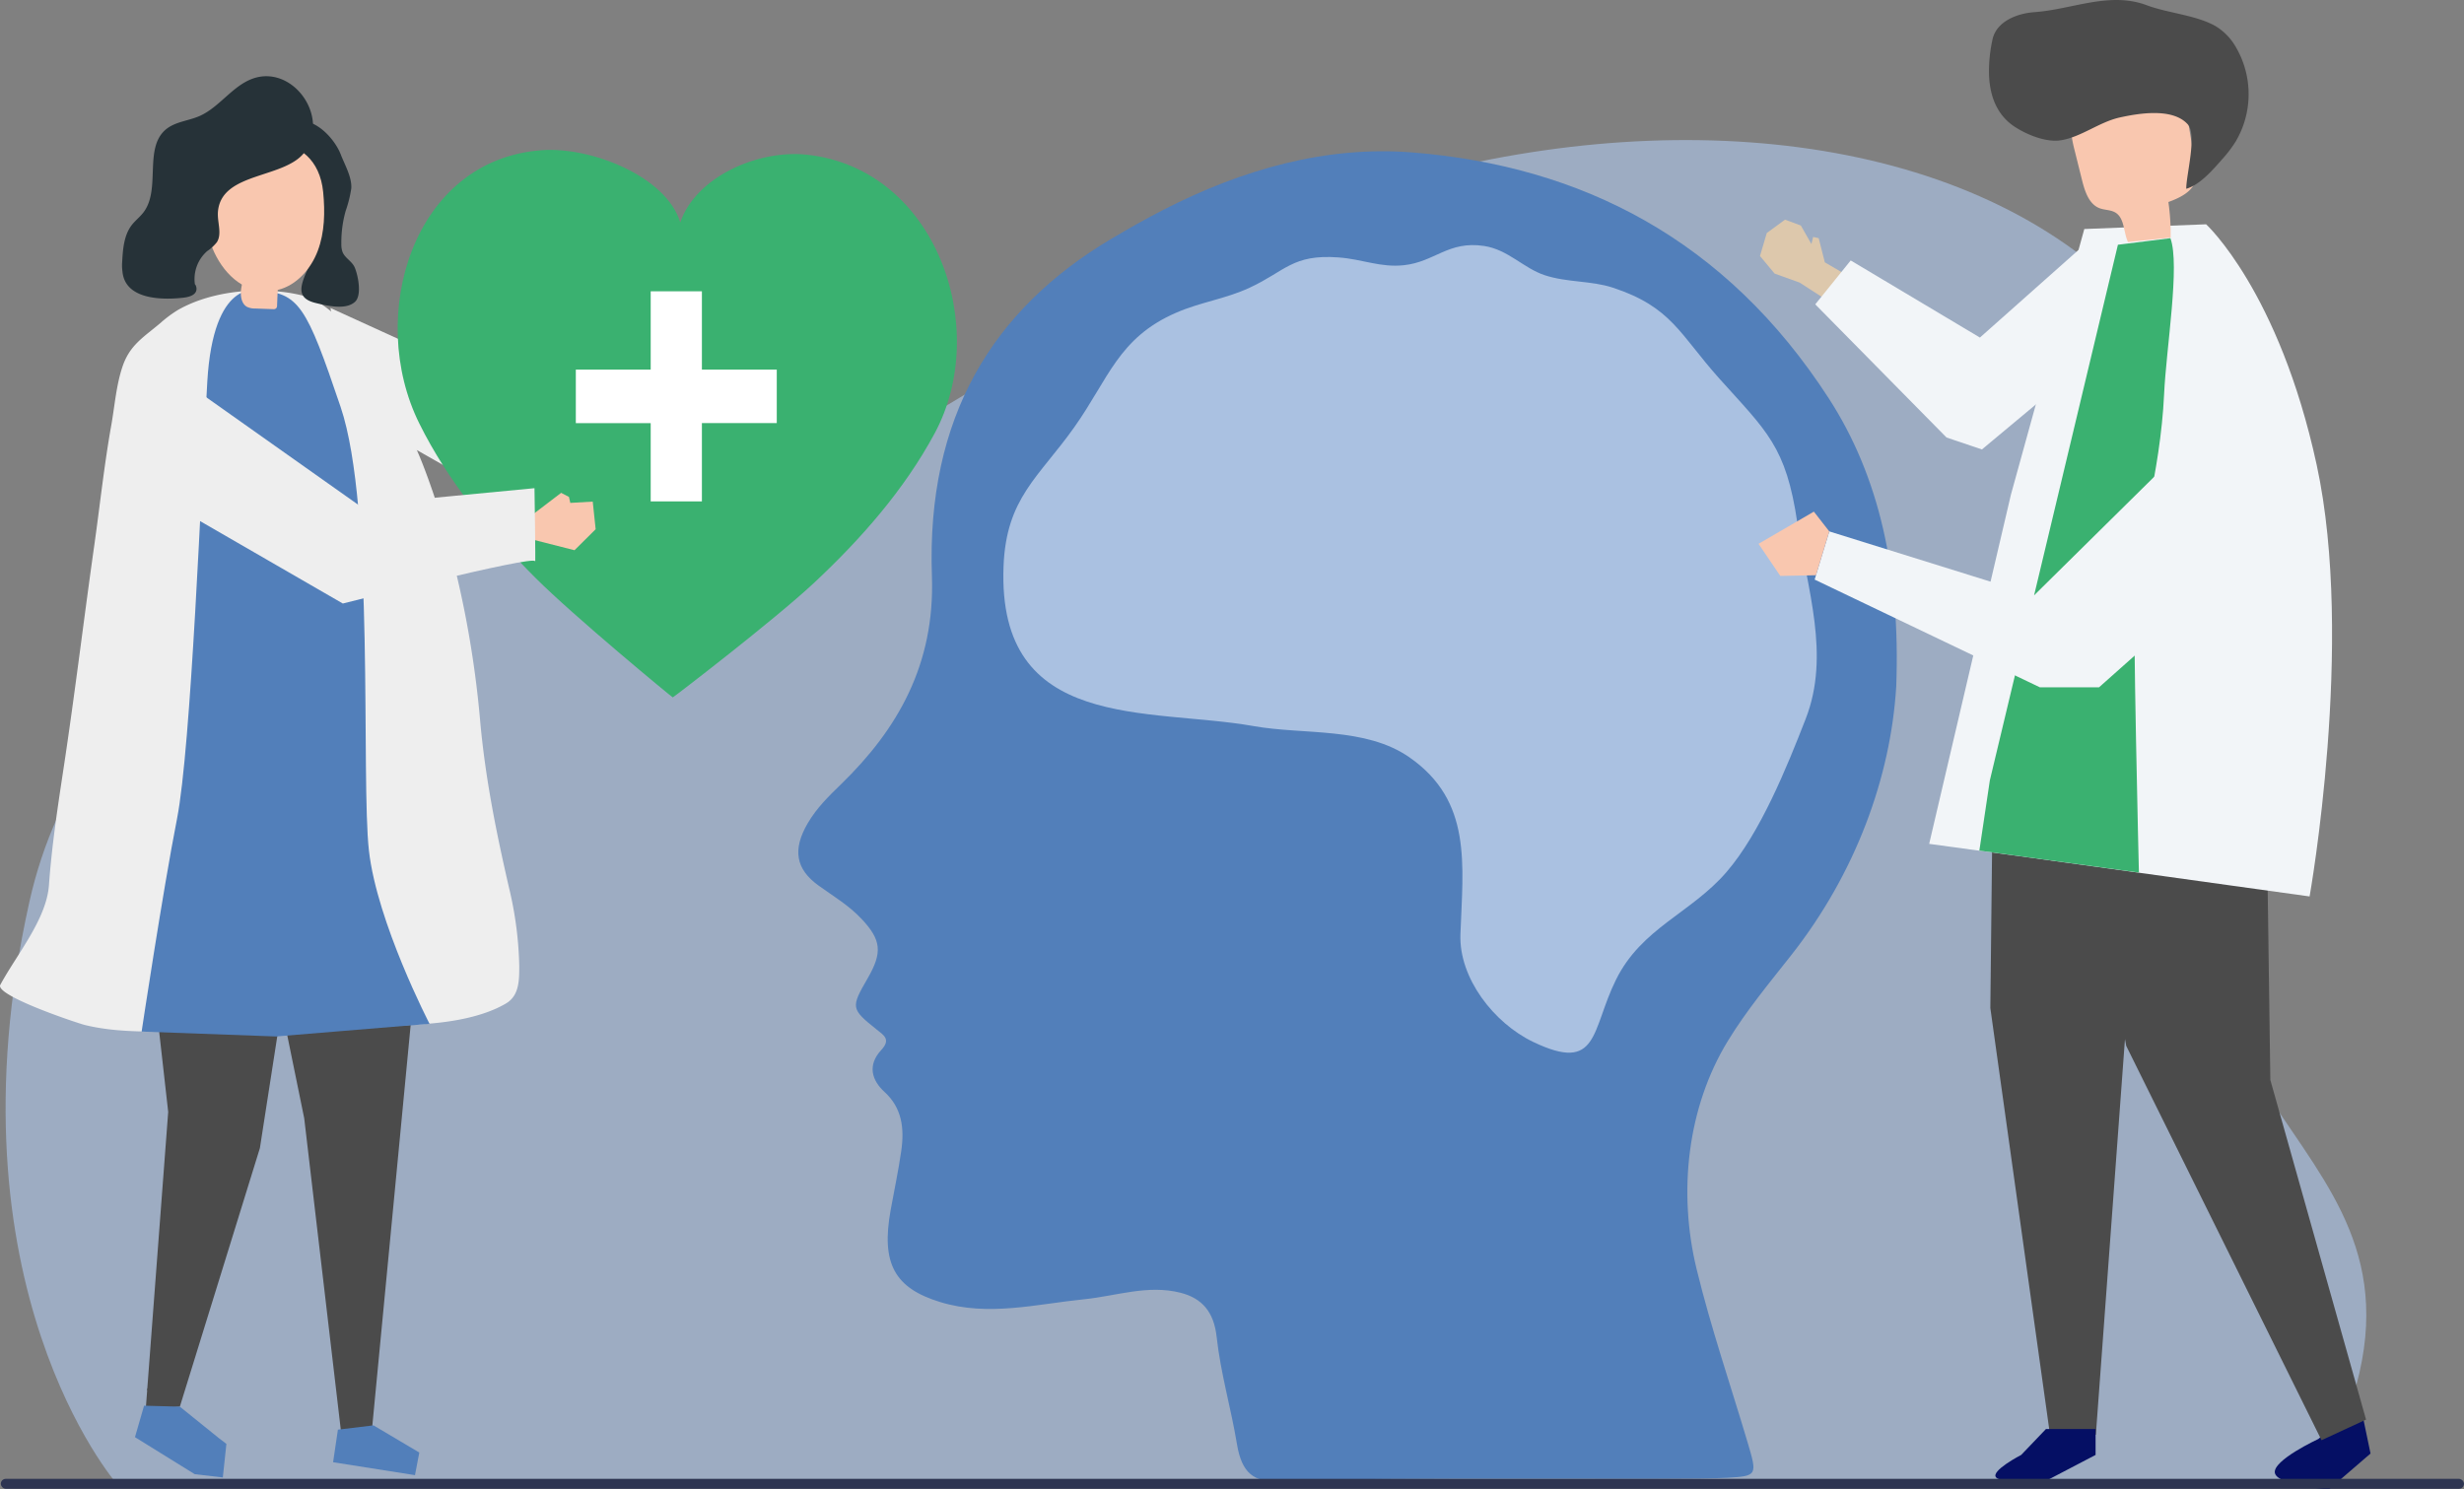 <svg xmlns="http://www.w3.org/2000/svg" width="570" height="344.621" viewBox="0 0 570 344.621">
  <rect x="0" y="0" width="570" height="344.621" fill="#808080" stroke="none"/>
  <g id="Occucare_Venezuela_7" transform="translate(0 32.408)">
    <path id="Path_2000" data-name="Path 2000" d="M275.333,471.931s-40-45.91-20.226-134.583c12.435-55.775,64.669-83.406,134.691-80.767,24.073.906,63.233-26.117,119.5-59.313,120.362-71.007,294.467-40.847,252.8,118.869-20.165,77.293,63.427,78.531,21.881,155.793Z" transform="translate(-248.323 -161.034)" fill="#aac1e1" opacity="0.68"/>
    <g id="object" transform="translate(0 -32.408)">
      <g id="Group_3072" data-name="Group 3072" transform="translate(407.139)">
        <g id="Group_3067" data-name="Group 3067" transform="translate(0 50.822)">
          <g id="Group_3066" data-name="Group 3066" transform="translate(0 0)">
            <path id="Path_2094" data-name="Path 2094" d="M733.69,256.112l-5.471-3.2-1.419-5.587-1.285-.286-.4,1.64-2.447-4.285-3.653-1.353-4.226,3.086-1.569,5.322,3.376,4.063,5.788,2.082,7.307,4.719Z" transform="translate(-713.218 -243.04)" fill="#ddc8ac"/>
          </g>
          <path id="Path_2095" data-name="Path 2095" d="M739.672,254.258l-8.2,10.156,30.368,30.809,8.184,2.762L804.9,268.9l-9.324-19.915-26.012,23.115Z" transform="translate(-718.684 -244.821)" fill="#f2f5f8"/>
        </g>
        <g id="Group_3070" data-name="Group 3070" transform="translate(53.288 149.767)">
          <g id="Group_3068" data-name="Group 3068" transform="translate(24.243 1.073)">
            <path id="Path_2096" data-name="Path 2096" d="M906.641,639.7l1.217,5.842-9.65,8.319s-11.868-.9-12.476-3.816,10.044-7.867,10.044-7.867l9.65-8.319Z" transform="translate(-844.149 -460.079)" fill="#050f64"/>
            <path id="Path_2097" data-name="Path 2097" d="M852.628,385.806,863.4,411.773l1.016,73.058,22.14,78.584-10.3,4.774-45.182-91.247-5.143-28.9-2.046-60.866Z" transform="translate(-823.886 -385.806)" fill="#4b4b4b"/>
          </g>
          <g id="Group_3069" data-name="Group 3069" transform="translate(0 0)">
            <path id="Path_2098" data-name="Path 2098" d="M790.129,391.167l-.847,76.565,13.8,98.72h10.61l6.7-91.089,14.518-91.089Z" transform="translate(-789.282 -384.274)" fill="#4b4b4b"/>
            <path id="Path_2099" data-name="Path 2099" d="M816.679,642.427v6l-11.472,6s-10.087.728-11.522-.772,5.785-5.227,5.785-5.227l5.737-6Z" transform="translate(-792.332 -461.571)" fill="#050f64"/>
          </g>
        </g>
        <path id="Path_2100" data-name="Path 2100" d="M804.972,245.661l28.182-1.092s16.859,15.469,25.574,55.664c8.872,40.93-1.639,99.852-1.639,99.852s-75.608-10.537-88.005-12.166L788,307.106Z" transform="translate(-729.946 -192.676)" fill="#f2f5f8"/>
        <g id="Group_3071" data-name="Group 3071" transform="translate(52.973 0)">
          <path id="Path_2101" data-name="Path 2101" d="M829.123,234.65,839,233.64a54.106,54.106,0,0,0-.525-8.246c2.744-1,5.918-2.512,6.4-5.51a8.948,8.948,0,0,0-.158-2.853l-1.919-11.705a10.781,10.781,0,0,0-1.157-3.9c-1.228-2.031-3.616-2.923-5.88-3.335a19.774,19.774,0,0,0-16.555,4.192,9.34,9.34,0,0,0-2.8,3.851c-.813,2.368-.211,4.982.4,7.416l1.68,6.741c.645,2.584,1.578,5.522,3.957,6.494,1.263.517,2.755.365,3.9,1.131C828.35,229.264,828.076,232.4,829.123,234.65Z" transform="translate(-796.968 -178.655)" fill="#f9c7af"/>
          <path id="Path_2102" data-name="Path 2102" d="M788.833,187.5a34.647,34.647,0,0,1,.8-7.818c.877-4.191,5.606-6.075,9.7-6.372,8.841-.642,17.372-4.833,26.006-1.6,4.935,1.849,11.562,2.293,16.028,4.9a13.5,13.5,0,0,1,4.51,4.665,21.583,21.583,0,0,1,.026,21.967,29.446,29.446,0,0,1-3.1,4.071c-2.333,2.639-5.123,5.9-8.33,6.868-.073-3,2.551-12.445.352-14.906-3.488-3.9-11.389-2.557-15.723-1.6-4.729,1.04-8.947,4.535-13.635,5.276-3.373.534-7.672-1.2-10.54-3.029C790.449,197.06,788.949,192.33,788.833,187.5Z" transform="translate(-788.831 -170.497)" fill="#4b4b4b"/>
        </g>
        <path id="Path_2103" data-name="Path 2103" d="M817.708,250.676,788.081,374.6l-2.428,16.252,36.912,5.078s-1.457-59.342-.971-67.254,5.962-25.025,6.8-43.466c.486-10.668,3.727-29.822,1.457-36.059Z" transform="translate(-734.907 -194.048)" fill="#3ab170"/>
      </g>
      <g id="Group_3073" data-name="Group 3073" transform="translate(184.67 34.997)">
        <path id="Path_2104" data-name="Path 2104" d="M608.661,287.4c1-26.636-3.949-48.659-15.6-66.667-23.9-36.943-57.372-53.772-96.277-56.9-19.955-1.6-39.32,3.87-57.733,13.309-4.027,2.064-7.987,4.32-11.911,6.644-27.535,16.306-42.854,41.341-41.555,78.022.73,20.586-8.036,35.57-20.984,48.162-2.828,2.751-5.645,5.473-7.731,9.037-3.56,6.085-2.828,10.613,2.487,14.442,3.406,2.455,7,4.563,9.98,7.745,4.552,4.859,4.846,7.727,1.372,13.737-3.911,6.765-3.891,7.042,2.119,11.846,1.613,1.29,3.321,2.261,1.055,4.7-3.334,3.592-2.141,7.1.73,9.715,4.03,3.674,4.636,8.386,3.879,13.659-.66,4.6-1.635,9.137-2.457,13.7-2.22,12.323.871,18.044,11.523,21.283,11.114,3.38,22.175.453,33.259-.667,7.43-.75,14.744-3.452,22.345-1.489,4.935,1.277,7.66,4.433,8.293,10.211.924,8.428,3.323,16.481,4.693,24.774,1.118,6.763,3.935,8.875,9.759,8.6,23.766-1.113,92.9-.177,103.682-.789,6.954-.395,6.938-.621,4.726-8.076-3.977-13.394-8.509-26.559-11.835-40.223-4.342-17.838-2.128-37.426,7.2-52.72,4.37-7.164,9.607-13.429,14.68-19.879C599.269,330.633,607.389,308.374,608.661,287.4Z" transform="translate(-354.674 -163.557)" fill="#527fba"/>
      </g>
      <g id="Group_3081" data-name="Group 3081" transform="translate(0 17.636)">
        <g id="Group_3074" data-name="Group 3074" transform="translate(141.778 29.454)">
          <path id="Path_2105" data-name="Path 2105" d="M271.115,228.408l3.648-2.568,4.171,1.94,2.083,4.062-1.471,3.093-3.734,1.724,1.293.525-.364,1.108-5.79,1.992c-1.173-1.6-5.526-3.221-6.154-4.077l4.037-2.889Z" transform="translate(-264.797 -225.84)" fill="#eac5b0"/>
        </g>
        <g id="Group_3075" data-name="Group 3075" transform="translate(30.574 165.555)">
          <path id="Path_2106" data-name="Path 2106" d="M142.214,440.907l-40.436-15.55,8.335,74.073-4.829,63.906-.13.427.1.011-.345,4.573,7.9-.726h0L131.326,507.8l9.428-60.649h0Z" transform="translate(-101.778 -425.357)" fill="#4b4b4b"/>
          <path id="Path_2107" data-name="Path 2107" d="M113.1,633.805l-8.272-.219-2.112,7.3.208.065-.053.006,13.676,8.474,6.5.756.826-7.768-1.757-1.345Z" transform="translate(-102.075 -491.542)" fill="#527fba"/>
        </g>
        <g id="Group_3076" data-name="Group 3076" transform="translate(56.435 172.901)">
          <path id="Path_2108" data-name="Path 2108" d="M181.807,445.6,169.256,576.785l-7.078.356-8.55-72.813-13.939-68.2Z" transform="translate(-139.688 -436.126)" fill="#4b4b4b"/>
          <path id="Path_2109" data-name="Path 2109" d="M179.262,640.256l10.6,6.286-1,5.231-18.943-2.988,1.114-7.537Z" transform="translate(-149.299 -501.008)" fill="#527fba"/>
        </g>
        <g id="Group_3077" data-name="Group 3077" transform="translate(0 49.587)">
          <path id="Path_2110" data-name="Path 2110" d="M174.47,420c2.561-1.858,2.613-5.093,2.608-8.333a84.41,84.41,0,0,0-2.388-18.214c-2.539-11.091-5.418-24.449-6.683-38.82-3.273-37.143-14.488-62.068-14.488-62.068L149.9,282.47q-1.079-1.969-2.245-3.889c-4.52-7.418-12.37-20.024-20.763-22.087q-.264-.065-.529-.126c-8.822-2.026-20.134-1.085-28.111,3.4a27.907,27.907,0,0,0-4.2,3.113c-3.9,3.29-7.08,5.071-8.762,10.084-1.46,4.353-1.8,9.1-2.6,13.613-1.636,9.164-2.61,18.439-3.913,27.657-2.449,17.289-4.528,34.628-7.147,51.887-1.348,8.883-2.7,17.782-3.344,26.758-.563,7.936-7.409,15.994-11.257,23.106-1.338,2.475,17.89,8.888,19.612,9.307,7.976,1.942,16.46,1.446,24.682,1.484q27.028.128,54.018-1.742c5.976-.414,13.336-1.607,18.64-4.717Q174.237,420.162,174.47,420Z" transform="translate(-56.957 -255.353)" fill="#eee"/>
        </g>
        <path id="Path_2111" data-name="Path 2111" d="M131.731,255.3s-10.15-2.865-11.551,21.083-3.739,84.548-7.011,101.165-8.182,49.208-8.182,49.208l31.08,1.13,35.523-2.933s-12.151-23.458-14.021-40.075,1.4-79.173-6.545-102.631S141.413,255.722,131.731,255.3Z" transform="translate(-72.224 -205.716)" fill="#527fba"/>
        <g id="Group_3078" data-name="Group 3078" transform="translate(76.439 36.636)">
          <path id="Path_2112" data-name="Path 2112" d="M173.316,277.309l22.649,12.878,13.651-4.887,34.933-40.159-9.28-8.772-37.074,30.3-29.181-13.314Z" transform="translate(-169.013 -236.369)" fill="#eee"/>
        </g>
        <g id="Group_3080" data-name="Group 3080" transform="translate(47.478 10.311)">
          <g id="Group_3079" data-name="Group 3079" transform="translate(0 0)">
            <path id="Path_2113" data-name="Path 2113" d="M160.164,218.078c1.535,4.822-.687,9.961-2.638,14.357-1.73,3.9-2.332,6.462,2.063,7.512,2.475.592,6.866,1.7,9.036-.285,1.643-1.5.72-6.136-.08-7.978-.611-1.407-2.227-2.121-2.8-3.543a5.174,5.174,0,0,1-.28-1.875,26.988,26.988,0,0,1,1.017-7.7,27.2,27.2,0,0,0,1.275-5.114c.213-2.55-1.515-5.522-2.419-7.866-1.686-4.36-7.556-10.207-12.47-6.785a7.513,7.513,0,0,0-2.315,3.382,6.463,6.463,0,0,0-.644,2.408c-.038,3.344,2.885,3.913,4.9,5.505A16.78,16.78,0,0,1,160.164,218.078Z" transform="translate(-133.98 -197.776)" fill="#263238"/>
            <path id="Path_2114" data-name="Path 2114" d="M143.4,239.307c4.263-1.05,7.6-4.793,9.2-9.055s1.685-8.988,1.242-13.544c-1.474-15.16-19.509-14.187-25.613-2.568C122.9,224.268,131,242.361,143.4,239.307Z" transform="translate(-126.559 -200.191)" fill="#f9c7af"/>
          </g>
          <path id="Path_2115" data-name="Path 2115" d="M147.232,250.969l-.213,5.181a1.086,1.086,0,0,1-.2.711.98.98,0,0,1-.779.2L142,256.915a4.226,4.226,0,0,1-1.949-.386c-1.287-.722-1.554-2.547-1.352-4.06s.724-3.037.418-4.531c2.779,1.432,5.419-1.8,8.2-.372Z" transform="translate(-130.4 -213.483)" fill="#f9c7af"/>
        </g>
        <path id="Path_2116" data-name="Path 2116" d="M128.607,183.206c-4.736,1.682-7.772,6.688-12.393,8.691-2.65,1.147-5.786,1.293-7.948,3.264-4.846,4.416-.952,13.684-4.933,18.961-.827,1.1-1.944,1.927-2.775,3.022-1.793,2.361-2.027,5.583-2.187,8.593a9.943,9.943,0,0,0,.071,2.1c.623,6.951,10.273,6.509,14.105,6.064,4.206-.489,2.8-2.933,2.8-2.933l-.153-.195a8.616,8.616,0,0,1,2.821-7.631,9.992,9.992,0,0,0,2.272-2.085c1.246-1.992.057-4.625.24-6.994.737-9.545,16.056-7.5,20.378-14.294C146.216,191.432,137.551,180.029,128.607,183.206Z" transform="translate(-70.113 -182.661)" fill="#263238"/>
      </g>
      <path id="Path_2117" data-name="Path 2117" d="M536.841,358.017c.588-16.244,2.761-30.834-11.8-40.971-10.163-7.075-24.432-5.161-36.028-7.223-24.227-4.308-59.345,1.464-57.864-36.951.612-15.874,8.136-20.576,16.4-32.249,7.889-11.14,10.168-20.63,23.491-26.428,5.761-2.507,11.273-3.14,17.016-5.792,8.3-3.835,9.917-7.8,20.585-7.016,5.57.409,9.656,2.387,15.13,1.8,7.166-.772,10.249-5.7,18.54-4.451,5.559.837,9.121,5.146,14.035,6.767,5.172,1.706,10.754,1.236,15.74,2.877,13.648,4.493,15.455,10.779,24.664,21.054,10.879,12.135,15.433,15.613,18.034,33.387,2.242,15.319,7.687,30.521,1.931,45.314-4.4,11.317-10.531,26.422-18.337,35.474-8.2,9.506-19.608,12.889-25.549,24.892-5.8,11.717-3.889,21.7-19.148,14.4C544.56,378.529,536.476,368.107,536.841,358.017Z" transform="translate(-199 -141.827)" fill="#aac1e1"/>
      <g id="Group_3083" data-name="Group 3083" transform="translate(91.991 34.681)">
        <g id="Group_3082" data-name="Group 3082">
          <path id="Path_2118" data-name="Path 2118" d="M279.236,173.578c-11.343-1.226-25.741,5.131-29.318,15.667-3.241-10.664-20.568-17.513-31.943-16.717-30.018,2.1-40.741,38.446-28.419,63.252,6.631,13.351,16.279,25.1,26.84,35.68,8.844,8.862,31.717,27.736,31.788,27.676.07.064,23.524-17.937,32.642-26.461,10.886-10.179,20.9-21.555,27.949-34.649C321.875,213.7,309.17,176.811,279.236,173.578Z" transform="translate(-184.541 -172.465)" fill="#3ab170"/>
        </g>
        <path id="Path_2119" data-name="Path 2119" d="M298.776,244.4H281.455V226.286H269.609V244.4H252.29v12.388h17.319V274.9h11.846V256.784h17.32Z" transform="translate(-211.075 -193.572)" fill="#fff"/>
      </g>
      <g id="Group_3084" data-name="Group 3084" transform="translate(406.803 106.18)">
        <path id="Path_2120" data-name="Path 2120" d="M816.322,278.245l-31.946,31.544-47.392-14.774-3.391,11.147,52.087,24.918h13.707l28.963-25.764Z" transform="translate(-720.611 -278.245)" fill="#f2f5f8"/>
        <path id="Path_2121" data-name="Path 2121" d="M725.962,312.609l-8.249.159-5.037-7.434,12.8-7.444,3.567,4.577Z" transform="translate(-712.676 -285.696)" fill="#f9c7af"/>
      </g>
      <g id="Group_3085" data-name="Group 3085" transform="translate(36.27 87.247)">
        <path id="Path_2122" data-name="Path 2122" d="M237.038,329.277l.415,5.511,9.645,2.451,4.892-4.854-.676-6.393-5.189.3-.311-1.387-1.81-.94Z" transform="translate(-150.466 -297.184)" fill="#f9c7af"/>
        <path id="Path_2123" data-name="Path 2123" d="M114.971,284.707l41.842,29.6L197.5,310.41s.291,18.433.146,16.914-44.48,9.773-44.48,9.773l-43.039-24.855Z" transform="translate(-110.127 -284.707)" fill="#eee"/>
      </g>
    </g>
    <rect id="Rectangle_200" data-name="Rectangle 200" width="569.817" height="2.301" rx="1.151" transform="translate(0.183 309.746)" fill="#2e3552"/>
  </g>
</svg>
